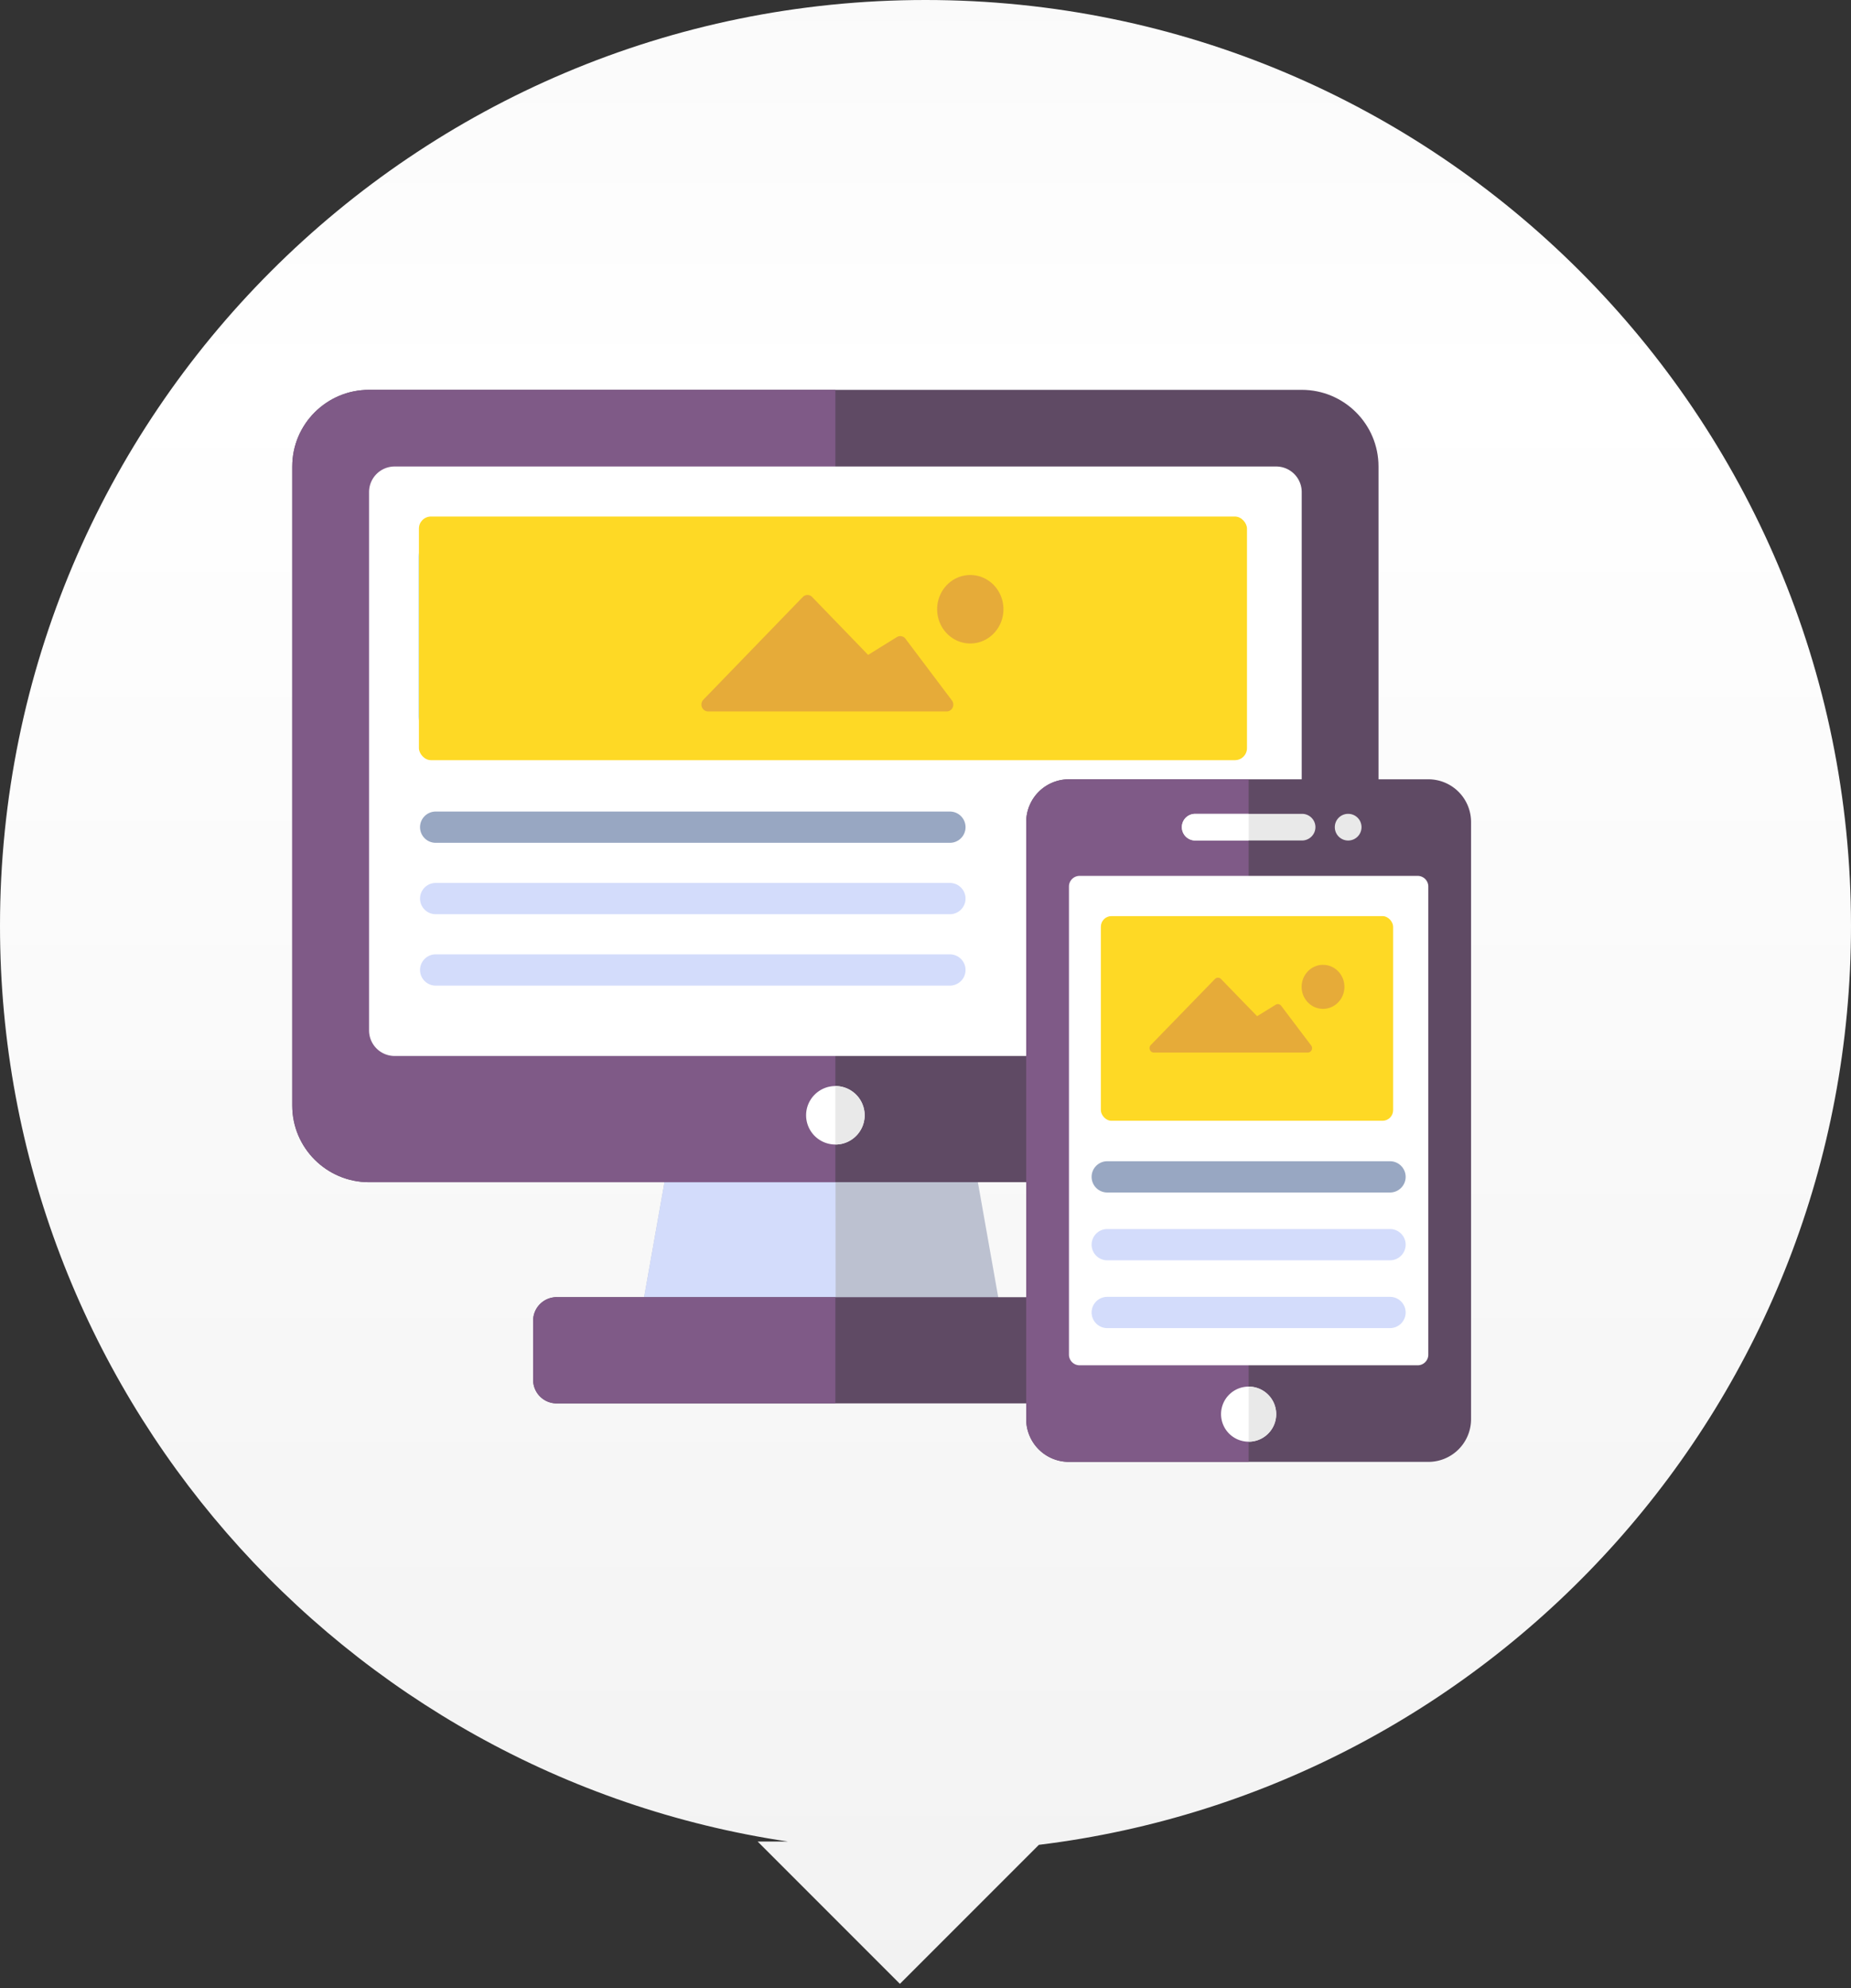 <?xml version="1.0" encoding="UTF-8"?> <svg xmlns="http://www.w3.org/2000/svg" width="190" height="204" viewBox="0 0 190 204"><rect x="0" y="0" width="190" height="204" fill="#333333" stroke="none"/><defs><linearGradient x1="50%" y1="0%" x2="50%" y2="100%" id="y5o2bdlh7a"><stop stop-color="#FAFAFA" offset="0%"></stop><stop stop-color="#FFF" offset="19.985%"></stop><stop stop-color="#F2F2F2" offset="100%"></stop></linearGradient></defs><g fill="none" fill-rule="evenodd"><path d="M95 0c52.467 0 95 42.533 95 95 0 48.527-36.385 88.556-83.361 94.294l-14.267 14.263-14.602-14.602h3.097C35.103 182.13 0 142.666 0 95 0 42.533 42.533 0 95 0z" fill="url(#y5o2bdlh7a)"></path><g transform="translate(30 40)"><g fill-rule="nonzero"><path fill="#BCC1D0" d="m68.772 72.243 5.052 28.532H34.76l5.052-28.532z"></path><path fill="#D3DCFB" d="m55.75 72.243.03 28.532H34.76l5.051-28.532z"></path><path d="M111.5 7.866v65.571c0 4.345-3.529 7.866-7.882 7.866H7.883C3.529 81.303 0 77.782 0 73.437V7.867C0 3.521 3.53 0 7.883 0h95.735c4.353 0 7.882 3.522 7.882 7.866z" fill="#5F4A64"></path><path d="M55.75 81.303H7.883C3.529 81.303 0 77.782 0 73.437V7.867C0 3.521 3.53 0 7.883 0H55.75v81.303z" fill="#7F5A87"></path><path d="M103.618 65.73V10.488a2.625 2.625 0 0 0-2.628-2.622H10.51a2.625 2.625 0 0 0-2.627 2.622V65.73a2.625 2.625 0 0 0 2.627 2.622h90.48a2.625 2.625 0 0 0 2.628-2.622z" fill="#FFF"></path><path d="M84.685 95.513v6.074A2.416 2.416 0 0 1 82.267 104H27.143a2.416 2.416 0 0 1-2.418-2.413v-6.074a2.416 2.416 0 0 1 2.418-2.414h55.124a2.416 2.416 0 0 1 2.418 2.414z" fill="#5F4A64"></path><path d="M55.75 104H27.143a2.416 2.416 0 0 1-2.418-2.413v-6.074a2.416 2.416 0 0 1 2.418-2.414H55.75V104z" fill="#7F5A87"></path><path d="M58.752 74.437c0 1.655-1.343 3-3.002 3a3.005 3.005 0 0 1-3.006-3c0-1.655 1.348-3 3.006-3a3.001 3.001 0 0 1 3.002 3z" fill="#FFF"></path><path d="M58.752 74.437c0 1.655-1.343 3-3.002 3-.002 0-.002-6 0-6a3.001 3.001 0 0 1 3.002 3z" fill="#E9E9E9"></path></g><g fill-rule="nonzero"><path d="M116.614 110h-36.89a4.382 4.382 0 0 1-4.387-4.378V44.34a4.382 4.382 0 0 1 4.386-4.378h36.89A4.382 4.382 0 0 1 121 44.34v61.283a4.382 4.382 0 0 1-4.386 4.377z" fill="#5F4A64"></path><path d="M116.614 110h-36.89a4.382 4.382 0 0 1-4.387-4.378V44.34a4.382 4.382 0 0 1 4.386-4.378H98.17V110h18.445z" fill="#7F5A87"></path><path d="M115.515 100.09H80.822a1.095 1.095 0 0 1-1.097-1.094v-48.03c0-.602.488-1.094 1.097-1.094h34.693c.609 0 1.097.492 1.097 1.094v48.03c0 .602-.488 1.095-1.097 1.095zM98.171 107.929a2.829 2.829 0 0 1-2.834-2.829 2.827 2.827 0 0 1 2.834-2.823 2.826 2.826 0 1 1 0 5.652z" fill="#FFF"></path><path d="M98.171 102.277a2.826 2.826 0 1 1 0 5.652v-5.652zM109.755 44.874a1.37 1.37 0 0 1-2.74 0c0-.759.609-1.367 1.37-1.367.761 0 1.37.608 1.37 1.367zM105.024 44.874c0 .748-.62 1.367-1.37 1.367h-10.97a1.37 1.37 0 0 1-1.37-1.367c0-.759.608-1.367 1.37-1.367h10.97c.75 0 1.37.608 1.37 1.367z" fill="#E9E9E9"></path><path d="M98.169 46.241h-5.486a1.37 1.37 0 0 1-1.37-1.367c0-.759.61-1.367 1.37-1.367h5.486v2.734z" fill="#FFF"></path></g><path d="M97.974 17.252v16.131c0 2.302-1.884 4.165-4.19 4.165h-76.63a4.166 4.166 0 0 1-4.173-4.165v-16.13a4.166 4.166 0 0 1 4.173-4.165h76.63c2.306 0 4.19 1.862 4.19 4.164z" fill="#8DD1FE" fill-rule="nonzero"></path><path d="M67.503 46.479h-52.78a1.606 1.606 0 0 1-1.607-1.604c0-.886.72-1.604 1.607-1.604h52.78c.887 0 1.607.718 1.607 1.604 0 .885-.72 1.604-1.607 1.604z" fill="#98A7C2" fill-rule="nonzero"></path><path d="M67.503 53.805h-52.78a1.606 1.606 0 0 1-1.607-1.604c0-.885.72-1.604 1.607-1.604h52.78c.887 0 1.607.719 1.607 1.604 0 .886-.72 1.604-1.607 1.604zM67.503 61.132h-52.78a1.606 1.606 0 0 1-1.607-1.604c0-.885.72-1.604 1.607-1.604h52.78c.887 0 1.607.719 1.607 1.604 0 .885-.72 1.604-1.607 1.604z" fill="#D3DCFB" fill-rule="nonzero"></path><rect fill="#FED925" x="83" y="54" width="30" height="21" rx="1.09"></rect><path d="M105.805 59c1.212 0 2.195 1.011 2.195 2.259 0 1.247-.983 2.258-2.195 2.258-1.212 0-2.195-1.011-2.195-2.258 0-1.248.983-2.259 2.195-2.259zm-1.17 8.747a.438.438 0 0 1-.394.253H88.438a.439.439 0 0 1-.404-.28.462.462 0 0 1 .092-.493l6.585-6.775a.43.43 0 0 1 .62-.003l.003.003 3.705 3.817 1.905-1.175a.43.43 0 0 1 .57.113l3.073 4.066c.103.136.121.32.049.474z" fill="#E6AB39" fill-rule="nonzero"></path><path d="M112.679 82.36h-29.02a1.606 1.606 0 0 1-1.608-1.604c0-.885.72-1.604 1.607-1.604h29.02c.888 0 1.608.719 1.608 1.604 0 .885-.72 1.604-1.607 1.604z" fill="#98A7C2" fill-rule="nonzero"></path><path d="M112.679 89.317h-29.02a1.606 1.606 0 0 1-1.608-1.604c0-.885.72-1.604 1.607-1.604h29.02c.888 0 1.608.719 1.608 1.604 0 .886-.72 1.604-1.607 1.604zM112.679 96.274h-29.02a1.606 1.606 0 0 1-1.608-1.603c0-.886.72-1.604 1.607-1.604h29.02c.888 0 1.608.718 1.608 1.604 0 .885-.72 1.603-1.607 1.603z" fill="#D3DCFB" fill-rule="nonzero"></path><rect fill="#FED925" x="13" y="13" width="85" height="25" rx="1.239"></rect><path d="M69.598 19C71.477 19 73 20.573 73 22.513s-1.523 3.513-3.402 3.513c-1.879 0-3.402-1.573-3.402-3.513S67.72 19 69.598 19zm-1.813 13.607a.679.679 0 0 1-.612.393H42.679a.68.68 0 0 1-.626-.436.72.72 0 0 1 .143-.766l10.206-10.54a.665.665 0 0 1 .962-.004l.004.005 5.742 5.937 2.953-1.827a.666.666 0 0 1 .885.176l4.762 6.324a.722.722 0 0 1 .075.738z" fill="#E6AB39" fill-rule="nonzero"></path></g></g></svg> 